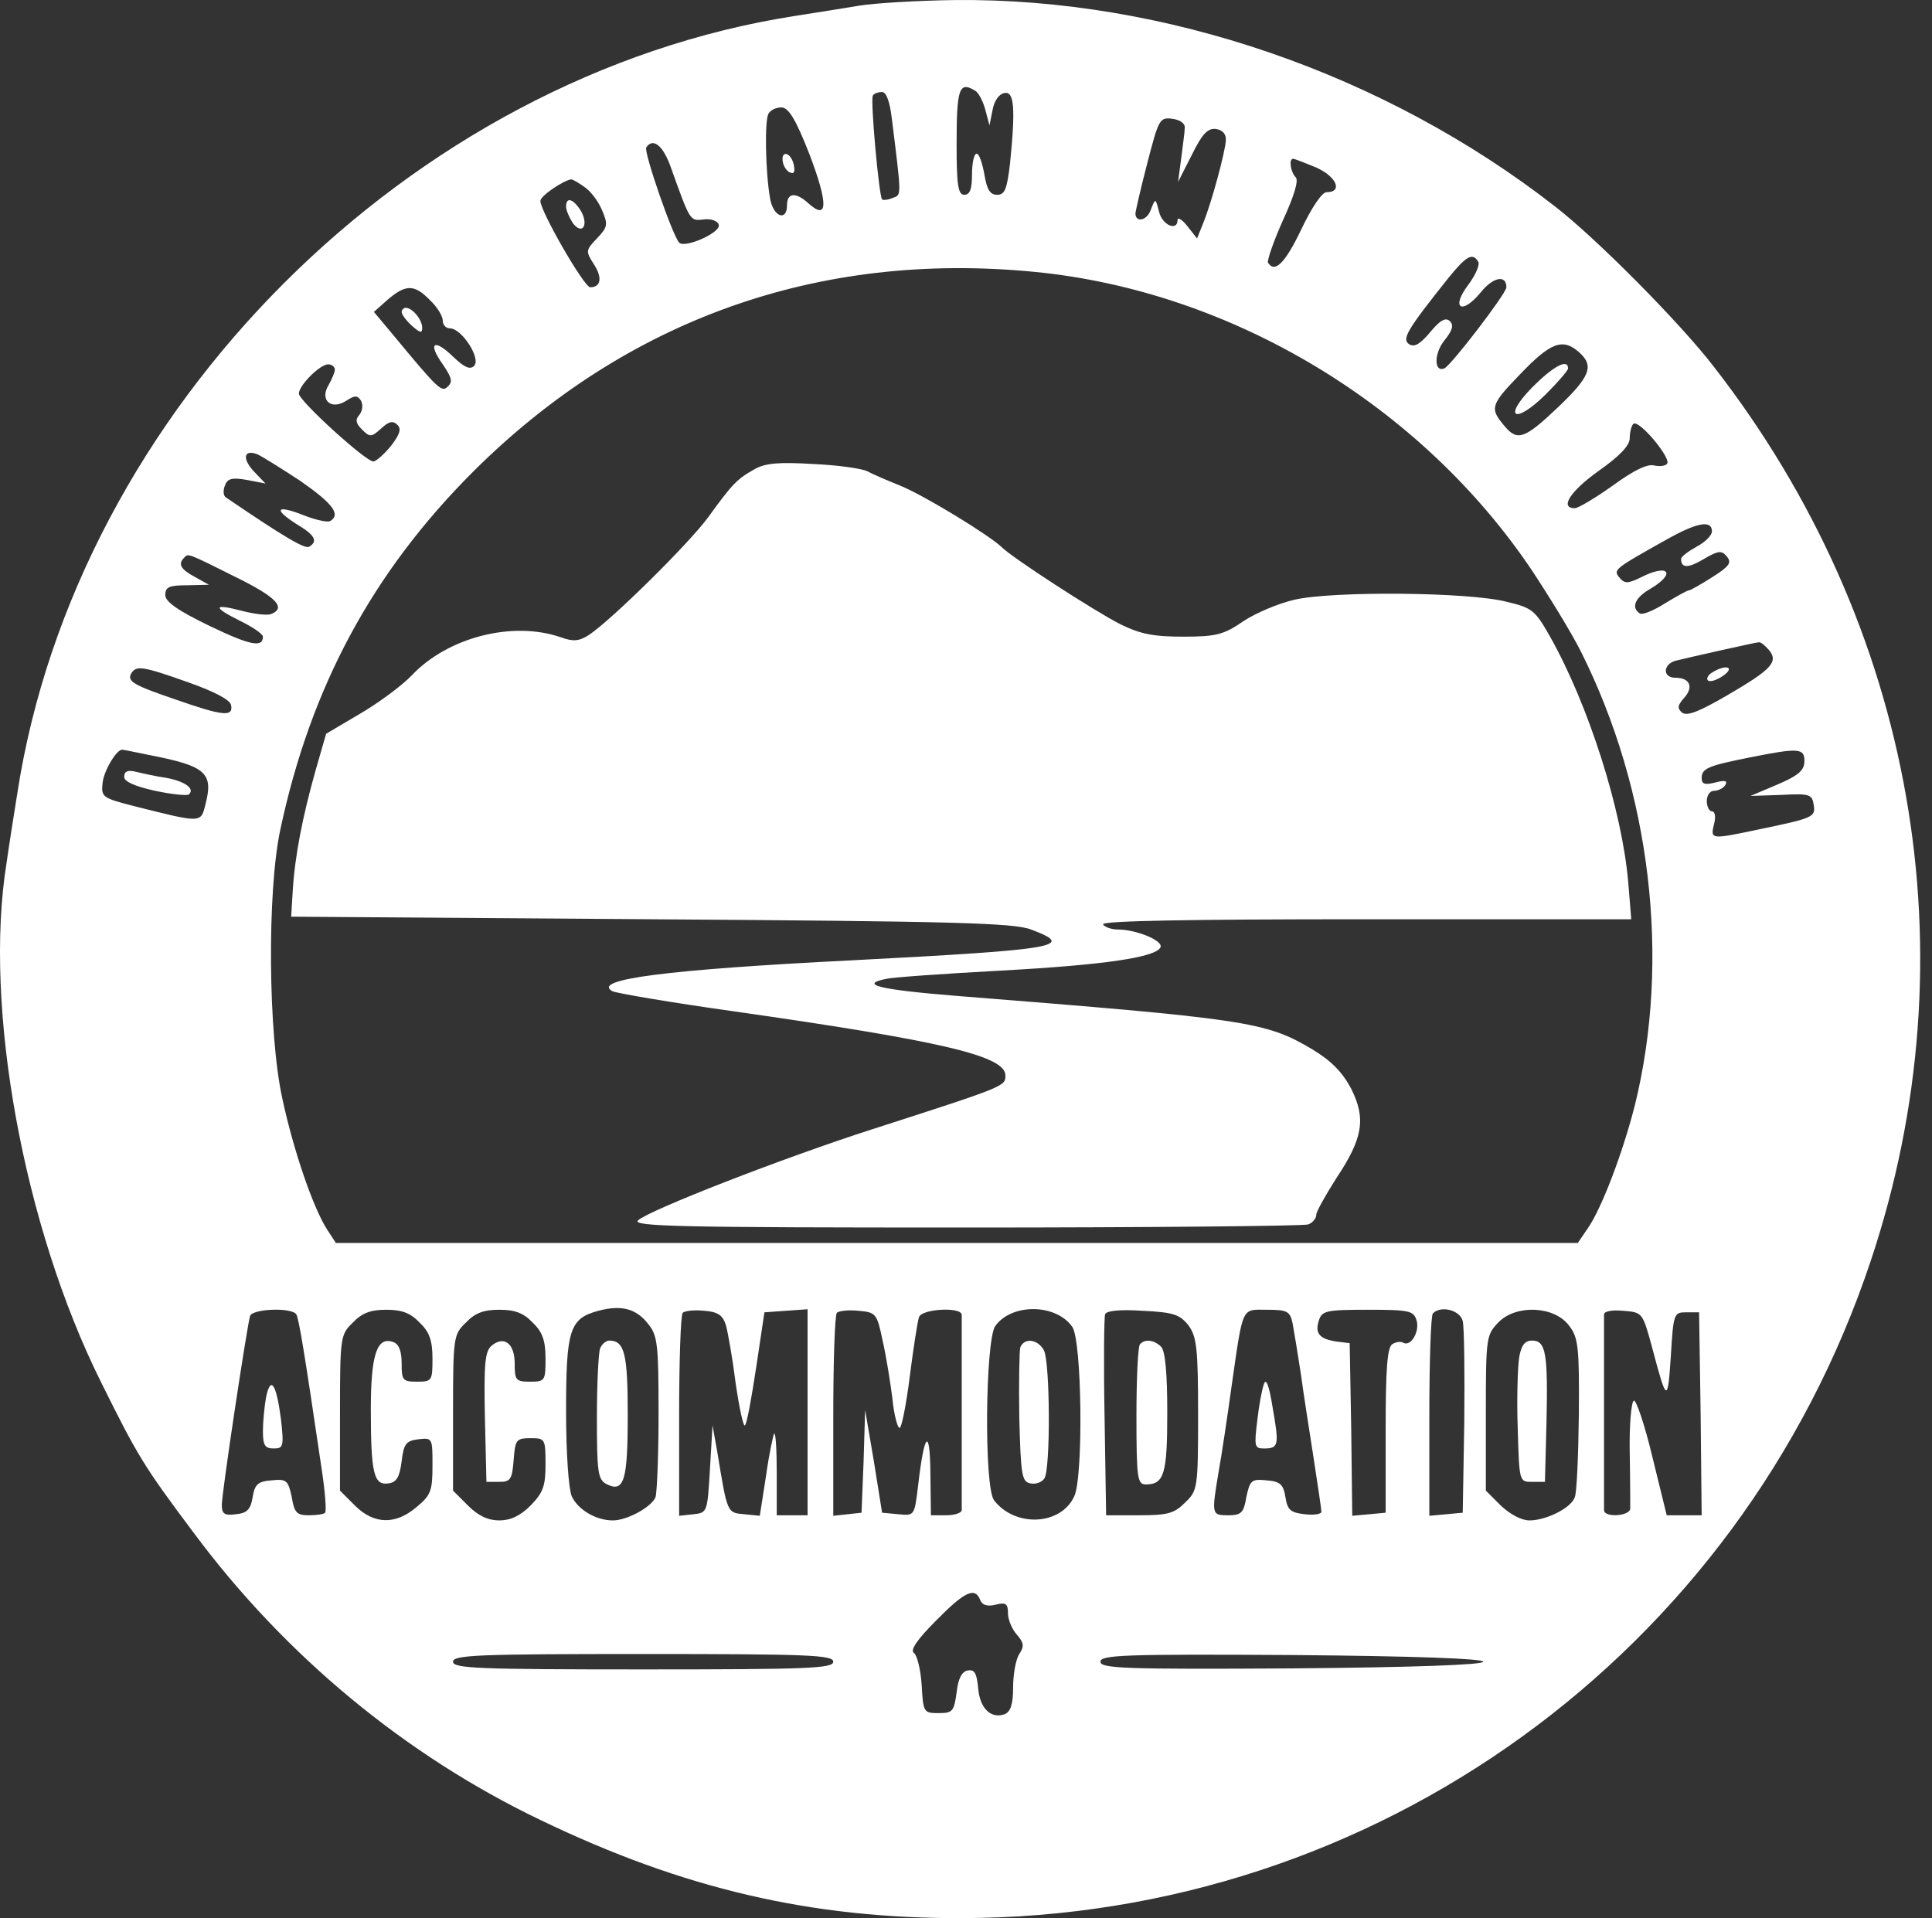 <?xml version="1.0" encoding="UTF-8"?>
<svg xmlns="http://www.w3.org/2000/svg" width="140" height="139" viewBox="0 0 140 139" fill="none">
  <rect x="0" y="0" width="140" height="139" fill="#333333" stroke="none"/>
  <path d="M62.244 0.413C61.127 0.599 59.042 0.934 57.59 1.157C29.701 5.514 5.536 29.679 1.254 57.493C1.03 58.908 0.658 61.217 0.472 62.557C-1.204 72.945 1.701 88.882 7.323 100.164C9.967 105.488 10.376 106.196 14.062 111.111C20.653 119.973 29.366 127.196 39.158 131.888C49.51 136.877 58.781 139.037 69.691 139C99.627 138.962 126.064 119.861 135.559 91.376C142.968 69.222 138.761 45.317 124.202 26.588C121.708 23.349 115.676 17.28 112.697 14.971C100.335 5.327 84.398 -0.146 69.207 0.003C66.526 0.04 63.361 0.226 62.244 0.413ZM70.696 6.593C70.92 6.742 71.255 7.375 71.404 7.971L71.701 9.088L71.925 7.971C72.037 7.338 72.372 6.817 72.781 6.742C73.489 6.593 73.6 7.785 73.191 11.844C72.968 13.705 72.819 14.115 72.26 14.115C71.739 14.115 71.515 13.742 71.329 12.626C71.18 11.806 70.957 11.136 70.771 11.136C70.585 11.136 70.436 11.806 70.436 12.626C70.436 13.705 70.287 14.115 69.877 14.115C69.43 14.115 69.319 13.445 69.319 10.466C69.319 6.37 69.505 5.849 70.696 6.593ZM64.627 8.604C65.334 14.301 65.334 14.115 64.701 14.338C64.366 14.487 63.994 14.524 63.919 14.45C63.696 14.227 63.063 7.264 63.249 6.929C63.324 6.78 63.622 6.668 63.919 6.668C64.217 6.668 64.478 7.338 64.627 8.604ZM58.669 11.211C60.01 14.748 60.01 16.014 58.595 14.748C57.664 13.891 57.031 13.966 57.031 14.86C57.031 16.088 56.026 15.716 55.802 14.376C55.467 12.476 55.393 8.716 55.691 8.232C55.84 7.971 56.249 7.785 56.621 7.785C57.143 7.785 57.664 8.641 58.669 11.211ZM85.851 9.274C85.851 9.572 85.702 10.578 85.59 11.508L85.367 13.184L86.372 11.211C87.117 9.684 87.526 9.274 88.122 9.349C88.606 9.423 88.867 9.721 88.829 10.205C88.755 11.099 87.824 14.599 87.191 16.163L86.744 17.28L86.037 16.386C85.665 15.902 85.329 15.716 85.329 15.939C85.329 16.796 84.212 16.312 83.989 15.344C83.728 14.338 83.728 14.338 83.393 15.195C83.132 15.977 82.313 16.163 82.276 15.492C82.276 15.344 82.648 13.705 83.132 11.844C83.952 8.679 84.026 8.492 84.92 8.604C85.516 8.679 85.888 8.939 85.851 9.274ZM48.616 12.141C50.031 16.088 49.994 16.014 50.999 15.902C51.52 15.828 52.005 16.014 52.079 16.274C52.302 16.833 49.621 18.024 49.212 17.578C48.728 17.056 46.643 11.024 46.829 10.689C47.313 9.945 48.058 10.54 48.616 12.141ZM95.383 12.141C96.872 12.812 97.319 13.929 96.127 13.929C95.792 13.929 95.048 15.046 94.303 16.61C93.111 19.104 92.367 19.812 91.883 19.03C91.808 18.881 92.292 17.466 92.962 15.977C93.782 14.189 94.117 13.072 93.893 12.849C93.521 12.476 93.372 11.508 93.707 11.508C93.819 11.508 94.564 11.806 95.383 12.141ZM42.361 13.556C42.807 13.854 43.366 14.599 43.627 15.232C44.074 16.274 44.036 16.461 43.254 17.28C42.435 18.136 42.435 18.211 43.031 19.142C43.664 20.11 43.552 20.817 42.77 20.817C42.324 20.817 39.158 15.306 39.158 14.562C39.158 14.189 40.834 13.072 41.393 12.998C41.504 12.998 41.951 13.258 42.361 13.556ZM107.112 18.955C107.261 19.179 106.925 19.923 106.404 20.631C105.101 22.344 105.92 22.865 107.298 21.189C108.191 20.072 109.159 19.886 109.159 20.817C109.159 21.264 105.101 26.551 104.654 26.7C103.909 26.998 103.909 25.62 104.654 24.689C105.25 23.945 105.362 23.572 105.064 23.275C104.766 22.977 104.356 23.2 103.649 24.056C102.904 24.95 102.494 25.174 102.122 24.95C101.564 24.578 101.899 23.982 104.952 20.147C106.255 18.546 106.702 18.285 107.112 18.955ZM74.941 19.7C89.239 21.078 103.016 29.381 111.058 41.408C112.287 43.27 113.888 45.876 114.558 47.216C119.622 57.307 121.075 69.52 118.468 80.094C117.612 83.483 116.048 87.616 115.043 89.031L114.335 90.073H69.319H24.339L23.706 89.105C22.701 87.541 21.286 83.446 20.467 79.648C19.424 74.956 19.35 64.568 20.318 60.099C22.515 49.785 26.983 41.482 34.281 34.184C45.34 23.163 59.302 18.173 74.941 19.7ZM31.153 21.748C31.674 22.232 32.084 22.902 32.084 23.237C32.084 23.535 32.307 23.796 32.605 23.796C33.462 23.796 34.877 25.993 34.355 26.514C34.057 26.812 33.648 26.626 32.829 25.844C31.451 24.503 30.967 24.838 32.084 26.402C32.717 27.333 32.829 27.668 32.456 28.003C32.01 28.45 31.823 28.301 28.435 24.205L27.095 22.604L28.1 21.711C29.403 20.594 30.036 20.594 31.153 21.748ZM114.447 25.546C115.527 26.514 115.229 27.296 112.92 29.493C110.537 31.764 109.979 31.987 109.085 30.945C107.931 29.604 107.968 29.381 110.128 27.147C112.362 24.801 113.255 24.466 114.447 25.546ZM24.265 26.775C24.265 26.998 24.041 27.482 23.818 27.892C23.148 28.971 23.967 29.753 25.084 29.046C25.717 28.636 25.903 28.636 26.164 29.046C26.313 29.344 26.275 29.753 26.052 30.051C25.717 30.424 25.791 30.684 26.238 31.131C26.797 31.69 26.908 31.69 27.616 31.057C28.174 30.535 28.472 30.461 28.807 30.796C29.105 31.094 28.956 31.503 28.323 32.322C27.839 32.918 27.244 33.44 27.057 33.44C26.536 33.477 21.658 29.046 21.658 28.525C21.658 27.929 23.185 26.402 23.781 26.402C24.041 26.402 24.265 26.588 24.265 26.775ZM120.814 33.589C120.702 33.775 120.293 33.812 119.883 33.737C119.399 33.589 118.394 34.073 116.867 35.19C115.601 36.083 114.372 36.828 114.112 36.828C112.995 36.828 113.777 35.599 115.862 34.11C117.351 33.067 118.096 32.285 118.096 31.764C118.096 31.354 118.207 30.87 118.356 30.721C118.729 30.349 121.075 33.142 120.814 33.589ZM21.77 34.855C24.116 36.493 24.712 37.275 23.93 37.759C23.743 37.87 22.887 37.684 22.031 37.349C20.057 36.567 19.759 36.865 21.435 37.945C22.813 38.764 23.073 39.211 22.403 39.62C22.105 39.807 20.578 38.913 16.371 36.046C16.185 35.934 16.148 35.562 16.297 35.19C16.483 34.668 16.818 34.594 17.898 34.78L19.238 35.041L18.382 34.147C17.525 33.216 17.674 32.546 18.642 32.918C18.977 33.067 20.355 33.924 21.77 34.855ZM124.053 38.504C124.053 38.801 123.569 39.285 122.936 39.62C122.341 39.956 121.819 40.328 121.819 40.514C121.819 41.184 122.341 41.184 123.458 40.514C124.537 39.881 124.761 39.881 125.133 40.328C125.505 40.775 125.319 41.035 124.091 41.817C123.271 42.339 122.489 42.785 122.378 42.785C122.266 42.785 121.521 43.195 120.665 43.716C119.846 44.238 119.027 44.573 118.84 44.461C118.17 44.051 118.468 43.307 119.585 42.674C121.521 41.52 120.888 40.812 118.878 41.855C117.947 42.301 117.723 42.301 117.351 41.855C116.904 41.296 116.904 41.259 120.702 39.136C122.936 37.87 124.053 37.647 124.053 38.504ZM17.153 41.855C20.02 43.27 20.765 44.051 19.648 44.498C19.35 44.61 18.419 44.498 17.562 44.275C15.44 43.716 15.366 43.977 17.376 44.982C18.307 45.429 19.052 45.95 19.052 46.137C19.052 46.956 18.121 46.77 15.18 45.355C12.871 44.238 11.977 43.605 11.977 43.121C11.977 42.525 12.275 42.413 13.578 42.413L15.142 42.376L14.137 41.817C13.094 41.259 12.871 40.886 13.355 40.402C13.653 40.105 13.504 40.03 17.153 41.855ZM128.186 47.105C128.894 47.961 128.372 48.52 125.17 50.381C123.122 51.573 122.266 51.908 121.894 51.647C121.521 51.312 121.559 51.126 122.043 50.568C122.75 49.785 122.452 49.115 121.41 49.115C120.404 49.115 120.516 48.035 121.559 47.849C122.005 47.738 123.458 47.403 124.798 47.105C126.138 46.807 127.33 46.546 127.442 46.546C127.591 46.509 127.888 46.77 128.186 47.105ZM13.653 49.45C15.552 50.121 16.669 50.716 16.743 51.089C16.93 51.982 16.11 51.871 12.796 50.716C9.632 49.637 9.185 49.376 9.52 48.78C9.892 48.222 10.302 48.259 13.653 49.45ZM10.935 54.738C14.956 55.52 15.477 56.041 14.882 58.312C14.546 59.653 14.621 59.653 9.743 58.424C7.397 57.828 7.323 57.754 7.435 56.711C7.546 55.818 8.44 54.328 8.85 54.328C8.924 54.328 9.855 54.514 10.935 54.738ZM130.756 55.147C130.756 55.818 130.346 56.19 128.782 56.86L126.846 57.679L129.08 57.605C131.128 57.493 131.314 57.568 131.426 58.312C131.575 59.206 131.426 59.28 127.479 60.099C123.942 60.844 123.942 60.844 124.202 59.727C124.351 59.206 124.277 58.796 124.053 58.796C123.867 58.796 123.681 58.461 123.681 58.052C123.681 57.642 123.904 57.307 124.202 57.307C124.5 57.307 124.872 57.121 125.021 56.897C125.208 56.562 124.984 56.525 124.277 56.711C123.532 56.897 123.309 56.823 123.309 56.376C123.309 55.669 123.83 55.482 126.809 54.887C130.346 54.179 130.756 54.217 130.756 55.147ZM46.978 95.956C47.648 96.776 47.722 97.446 47.722 102.398C47.722 105.414 47.611 108.169 47.499 108.504C47.201 109.212 45.451 110.18 44.409 110.18C43.18 110.18 41.877 109.398 41.43 108.43C41.206 107.909 41.02 105.339 41.02 102.249C41.02 96.329 41.281 95.547 43.366 94.988C45.042 94.541 46.121 94.839 46.978 95.956ZM77.696 96.143C78.404 97.111 78.515 107.015 77.845 108.43C76.877 110.552 73.563 110.701 72.037 108.728C71.292 107.76 71.404 97.185 72.111 96.105C73.303 94.43 76.505 94.467 77.696 96.143ZM21.472 95.249C21.658 95.584 22.031 97.781 23.297 106.382C23.557 108.058 23.669 109.547 23.557 109.621C23.483 109.733 22.924 109.808 22.366 109.808C21.509 109.808 21.323 109.621 21.137 108.467C20.876 107.276 20.765 107.164 19.685 107.276C18.68 107.35 18.456 107.574 18.307 108.504C18.158 109.398 17.898 109.659 17.078 109.733C16.259 109.845 16.073 109.696 16.073 109.063C16.073 108.169 17.898 96.105 18.121 95.361C18.307 94.839 21.137 94.728 21.472 95.249ZM30.408 95.845C31.116 96.515 31.339 97.148 31.339 98.451C31.339 100.052 31.302 100.127 30.222 100.127C29.18 100.127 29.105 100.015 29.105 98.823C29.105 97.93 28.919 97.409 28.509 97.26C27.318 96.813 26.871 98.153 26.871 102.137C26.871 106.792 27.095 107.648 28.137 107.499C28.733 107.425 28.956 107.052 29.105 105.898C29.254 104.595 29.44 104.409 30.334 104.297C31.339 104.185 31.339 104.222 31.339 106.196C31.339 108.02 31.228 108.355 30.185 109.212C28.658 110.515 27.095 110.478 25.717 109.1L24.637 108.02V102.361C24.637 96.887 24.674 96.701 25.568 95.845C26.238 95.137 26.871 94.914 27.988 94.914C29.105 94.914 29.738 95.137 30.408 95.845ZM38.6 95.845C39.307 96.515 39.531 97.148 39.531 98.451C39.531 100.052 39.494 100.127 38.414 100.127C37.371 100.127 37.297 100.015 37.297 98.823C37.297 97.334 36.515 96.776 35.621 97.52C35.137 97.93 35.063 98.861 35.137 102.696L35.249 107.387H36.18C36.999 107.387 37.111 107.201 37.222 105.786C37.334 104.334 37.408 104.222 38.451 104.222C39.494 104.222 39.531 104.26 39.531 106.121C39.531 107.723 39.345 108.169 38.451 109.1C37.706 109.845 36.999 110.18 36.18 110.18C35.361 110.18 34.653 109.845 33.908 109.1L32.829 108.02V102.361C32.829 96.887 32.866 96.701 33.76 95.845C34.43 95.137 35.063 94.914 36.18 94.914C37.297 94.914 37.93 95.137 38.6 95.845ZM52.6 96.031C52.749 96.552 53.084 98.451 53.308 100.238C53.568 102.026 53.866 103.403 53.978 103.292C54.127 103.18 54.462 101.281 54.797 99.084L55.393 95.1L56.957 94.988L58.52 94.877V102.323V109.808H57.404H56.286V106.754C56.286 105.079 56.212 103.813 56.1 103.887C56.026 103.999 55.728 105.377 55.505 106.978L55.058 109.845L53.941 109.733C52.675 109.621 52.712 109.696 51.967 105.153L51.632 103.292L51.446 106.457C51.26 109.584 51.26 109.621 50.254 109.733L49.212 109.845V102.621C49.212 98.674 49.324 95.286 49.472 95.137C49.621 94.988 50.329 94.914 51.036 94.988C52.042 95.063 52.377 95.323 52.6 96.031ZM63.957 97.148C64.217 98.265 64.515 100.164 64.664 101.318C64.776 102.51 65.037 103.478 65.186 103.478C65.334 103.478 65.669 101.802 65.93 99.717C66.191 97.669 66.489 95.733 66.6 95.435C66.824 94.839 69.691 94.69 69.691 95.286C69.691 95.472 69.691 98.674 69.691 102.361C69.691 106.047 69.691 109.212 69.691 109.435C69.691 109.621 69.207 109.808 68.574 109.808H67.457L67.42 106.717C67.382 103.366 66.973 103.813 66.526 107.685C66.265 109.845 66.265 109.845 65.111 109.733L63.919 109.621L63.324 105.898L62.691 102.175L62.579 105.898L62.43 109.621L61.425 109.733L60.382 109.845V102.621C60.382 98.674 60.494 95.286 60.643 95.137C60.792 94.988 61.499 94.914 62.207 94.988C63.473 95.1 63.547 95.174 63.957 97.148ZM86.111 96.031C86.707 96.85 86.819 97.632 86.819 102.472C86.819 107.834 86.781 108.02 85.888 108.877C85.106 109.659 84.659 109.808 82.574 109.808H80.154L80.042 102.733C79.968 98.823 80.005 95.472 80.079 95.249C80.154 94.988 81.122 94.877 82.797 94.988C85.031 95.1 85.478 95.249 86.111 96.031ZM93.67 95.919C93.782 96.515 94.042 98.116 94.266 99.568C94.452 100.983 94.899 103.776 95.197 105.712C95.494 107.648 95.755 109.398 95.755 109.547C95.755 109.733 95.197 109.808 94.564 109.733C93.521 109.621 93.298 109.435 93.149 108.504C93 107.574 92.776 107.35 91.771 107.276C90.691 107.164 90.579 107.276 90.319 108.467C90.133 109.621 89.946 109.808 89.016 109.808C87.787 109.808 87.787 109.77 88.308 106.643C88.531 105.414 88.941 102.659 89.239 100.499C90.095 94.541 89.946 94.914 91.808 94.914C93.298 94.914 93.484 95.025 93.67 95.919ZM102.643 95.659C102.904 96.478 102.234 97.632 101.675 97.297C101.489 97.185 101.117 97.26 100.893 97.409C100.521 97.632 100.409 99.27 100.409 103.664V109.621L99.218 109.733L97.989 109.845L97.915 103.589L97.803 97.334L96.872 97.222C95.606 97.036 95.271 96.627 95.569 95.696C95.792 94.988 96.09 94.914 99.106 94.914C102.122 94.914 102.42 94.988 102.643 95.659ZM105.995 95.733C106.106 96.217 106.143 99.531 106.106 103.105L105.995 109.621L104.803 109.733L103.574 109.845V102.621C103.574 98.674 103.686 95.286 103.835 95.174C104.431 94.579 105.808 94.951 105.995 95.733ZM113.702 96.068C114.372 96.924 114.447 97.632 114.41 102.51C114.372 105.488 114.261 108.207 114.112 108.504C113.851 109.286 112.027 110.18 110.835 110.18C110.239 110.18 109.42 109.733 108.75 109.1L107.67 108.02V102.361C107.67 96.85 107.707 96.738 108.601 95.807C109.904 94.504 112.66 94.653 113.702 96.068ZM119.734 97.706C120.777 101.653 120.851 101.691 121.075 98.265C121.261 95.174 121.298 95.1 122.192 95.1H123.122L123.234 102.435L123.309 109.808H122.043H120.777L119.734 105.563C119.176 103.217 118.543 101.393 118.394 101.504C118.207 101.579 118.059 103.292 118.096 105.265C118.133 107.276 118.133 109.1 118.133 109.324C118.096 109.882 116.234 109.994 116.234 109.435C116.234 109.212 116.234 106.047 116.234 102.361C116.234 98.674 116.234 95.472 116.234 95.249C116.234 95.025 116.83 94.914 117.612 94.988C119.027 95.1 119.027 95.1 119.734 97.706ZM71.031 115.951C71.18 116.324 71.553 116.435 72.148 116.286C72.893 116.1 73.042 116.212 73.042 116.919C73.042 117.366 73.34 118.074 73.675 118.446C74.196 119.042 74.234 119.302 73.861 119.861C73.6 120.271 73.414 121.35 73.414 122.281C73.414 123.51 73.228 124.031 72.819 124.217C71.813 124.59 70.994 123.808 70.882 122.318C70.771 121.239 70.622 120.978 70.138 121.052C69.691 121.127 69.43 121.648 69.319 122.654C69.132 124.031 69.021 124.143 68.015 124.143C66.936 124.143 66.898 124.106 66.787 122.095C66.712 120.978 66.451 119.935 66.228 119.787C65.93 119.6 66.451 118.818 67.829 117.441C69.914 115.318 70.659 114.983 71.031 115.951ZM60.382 120.419C60.382 120.904 58.595 120.978 46.605 120.978C34.616 120.978 32.829 120.904 32.829 120.419C32.829 119.935 34.616 119.861 46.605 119.861C58.595 119.861 60.382 119.935 60.382 120.419ZM107.484 120.419C107.484 120.643 102.532 120.829 93.633 120.904C81.382 120.978 79.744 120.904 79.744 120.419C79.744 119.935 81.382 119.861 93.633 119.935C102.532 120.01 107.484 120.196 107.484 120.419Z" fill="white"></path>
  <path d="M56.733 11.769C56.808 12.104 57.031 12.439 57.292 12.514C57.552 12.625 57.627 12.402 57.515 11.918C57.292 10.987 56.547 10.875 56.733 11.769Z" fill="white"></path>
  <path d="M41.02 14.971C41.02 15.232 41.244 15.753 41.504 16.163C42.212 17.093 42.696 16.274 42.063 15.232C41.504 14.375 41.02 14.264 41.02 14.971Z" fill="white"></path>
  <path d="M54.685 33.998C53.419 34.706 53.084 35.041 51.334 37.461C49.956 39.36 44.297 44.945 42.659 46.025C41.951 46.472 41.541 46.509 40.611 46.174C37.148 44.982 32.456 46.174 29.85 48.929C29.142 49.674 27.43 50.94 26.089 51.722L23.632 53.174L22.85 55.892C21.919 59.206 21.36 62.073 21.212 64.568L21.1 66.429L47.164 66.616C69.095 66.764 73.451 66.876 74.718 67.36C77.994 68.589 76.728 68.812 61.685 69.594C48.318 70.265 42.845 70.972 44.371 71.828C44.669 71.977 48.616 72.648 53.121 73.281C68.276 75.44 72.856 76.52 72.856 77.935C72.856 78.717 72.893 78.717 63.175 81.844C56.696 83.93 47.052 87.69 46.233 88.435C45.786 88.882 49.324 88.956 69.951 88.956C83.281 88.956 94.452 88.845 94.787 88.733C95.122 88.621 95.383 88.286 95.383 88.025C95.383 87.802 96.053 86.611 96.835 85.382C98.771 82.478 98.994 81.063 97.915 78.903C97.282 77.712 96.5 76.892 95.085 76.036C91.697 74.025 90.356 73.839 69.244 72.163C63.733 71.717 62.207 71.344 64.217 70.935C64.664 70.823 68.388 70.562 72.483 70.339C80.042 69.929 83.84 69.371 84.101 68.626C84.25 68.142 82.313 67.36 81.01 67.36C80.526 67.36 80.042 67.174 79.93 66.988C79.781 66.727 86.223 66.616 98.957 66.616H118.207L117.984 63.897C117.537 58.722 115.117 51.089 112.324 46.137C111.245 44.238 111.058 44.051 109.159 43.605C106.404 42.897 96.574 42.823 93.819 43.456C92.665 43.716 90.989 44.424 90.095 45.02C88.68 45.988 88.159 46.137 85.739 46.137C83.579 46.137 82.648 45.95 81.196 45.243C79.297 44.275 73.377 40.44 72.595 39.658C71.664 38.764 66.898 35.86 65.223 35.19C64.292 34.817 63.249 34.37 62.84 34.147C62.467 33.961 60.717 33.7 58.93 33.626C56.51 33.477 55.467 33.551 54.685 33.998Z" fill="white"></path>
  <path d="M29.105 22.604C29.105 22.79 29.44 23.237 29.85 23.61C30.446 24.131 30.595 24.168 30.595 23.759C30.595 23.163 29.887 22.306 29.403 22.306C29.254 22.306 29.105 22.455 29.105 22.604Z" fill="white"></path>
  <path d="M111.058 28.041C108.862 30.275 109.755 30.796 111.989 28.599C112.883 27.706 113.628 26.849 113.628 26.7C113.628 25.955 112.548 26.551 111.058 28.041Z" fill="white"></path>
  <path d="M124.053 48.743C123.755 48.929 123.644 49.19 123.755 49.301C123.904 49.45 124.388 49.301 124.872 48.966C125.766 48.333 125.059 48.11 124.053 48.743Z" fill="white"></path>
  <path d="M8.999 56.301C8.999 56.637 9.743 56.972 11.233 57.307C12.461 57.568 13.578 57.679 13.69 57.568C14.137 57.158 13.43 56.637 12.089 56.376C11.307 56.264 10.302 56.041 9.855 55.929C9.259 55.78 8.999 55.892 8.999 56.301Z" fill="white"></path>
  <path d="M43.478 97.744C43.366 98.079 43.254 100.313 43.254 102.733C43.254 106.68 43.329 107.201 43.925 107.536C45.228 108.207 45.488 107.313 45.488 102.547C45.488 98.116 45.265 97.148 44.148 97.148C43.925 97.148 43.589 97.409 43.478 97.744Z" fill="white"></path>
  <path d="M73.936 97.632C73.861 97.893 73.824 100.201 73.861 102.733C73.973 106.941 74.047 107.387 74.68 107.499C75.053 107.574 75.499 107.425 75.686 107.127C76.132 106.419 76.095 98.749 75.648 97.855C75.201 97.036 74.233 96.924 73.936 97.632Z" fill="white"></path>
  <path d="M19.275 101.281C19.164 101.914 19.052 103.031 19.052 103.701C19.052 104.744 19.201 104.967 19.834 104.967C20.541 104.967 20.578 104.818 20.355 102.807C20.02 100.275 19.61 99.642 19.275 101.281Z" fill="white"></path>
  <path d="M82.611 97.409C82.462 97.52 82.351 99.866 82.351 102.621C82.351 107.127 82.425 107.573 83.021 107.573C84.361 107.573 84.585 106.829 84.585 102.361C84.585 99.494 84.436 97.892 84.138 97.595C83.654 97.111 82.984 96.999 82.611 97.409Z" fill="white"></path>
  <path d="M91.585 100.313C91.436 100.722 91.212 101.951 91.101 102.994C90.877 104.818 90.915 104.967 91.585 104.967C92.665 104.967 92.702 104.744 92.218 101.988C91.957 100.35 91.734 99.829 91.585 100.313Z" fill="white"></path>
  <path d="M110.09 98.34C109.979 99.01 109.904 101.318 109.979 103.478C110.09 107.387 110.09 107.387 111.021 107.387H111.952L112.064 103.105C112.175 98.079 112.027 97.148 111.021 97.148C110.5 97.148 110.239 97.483 110.09 98.34Z" fill="white"></path>
</svg>

